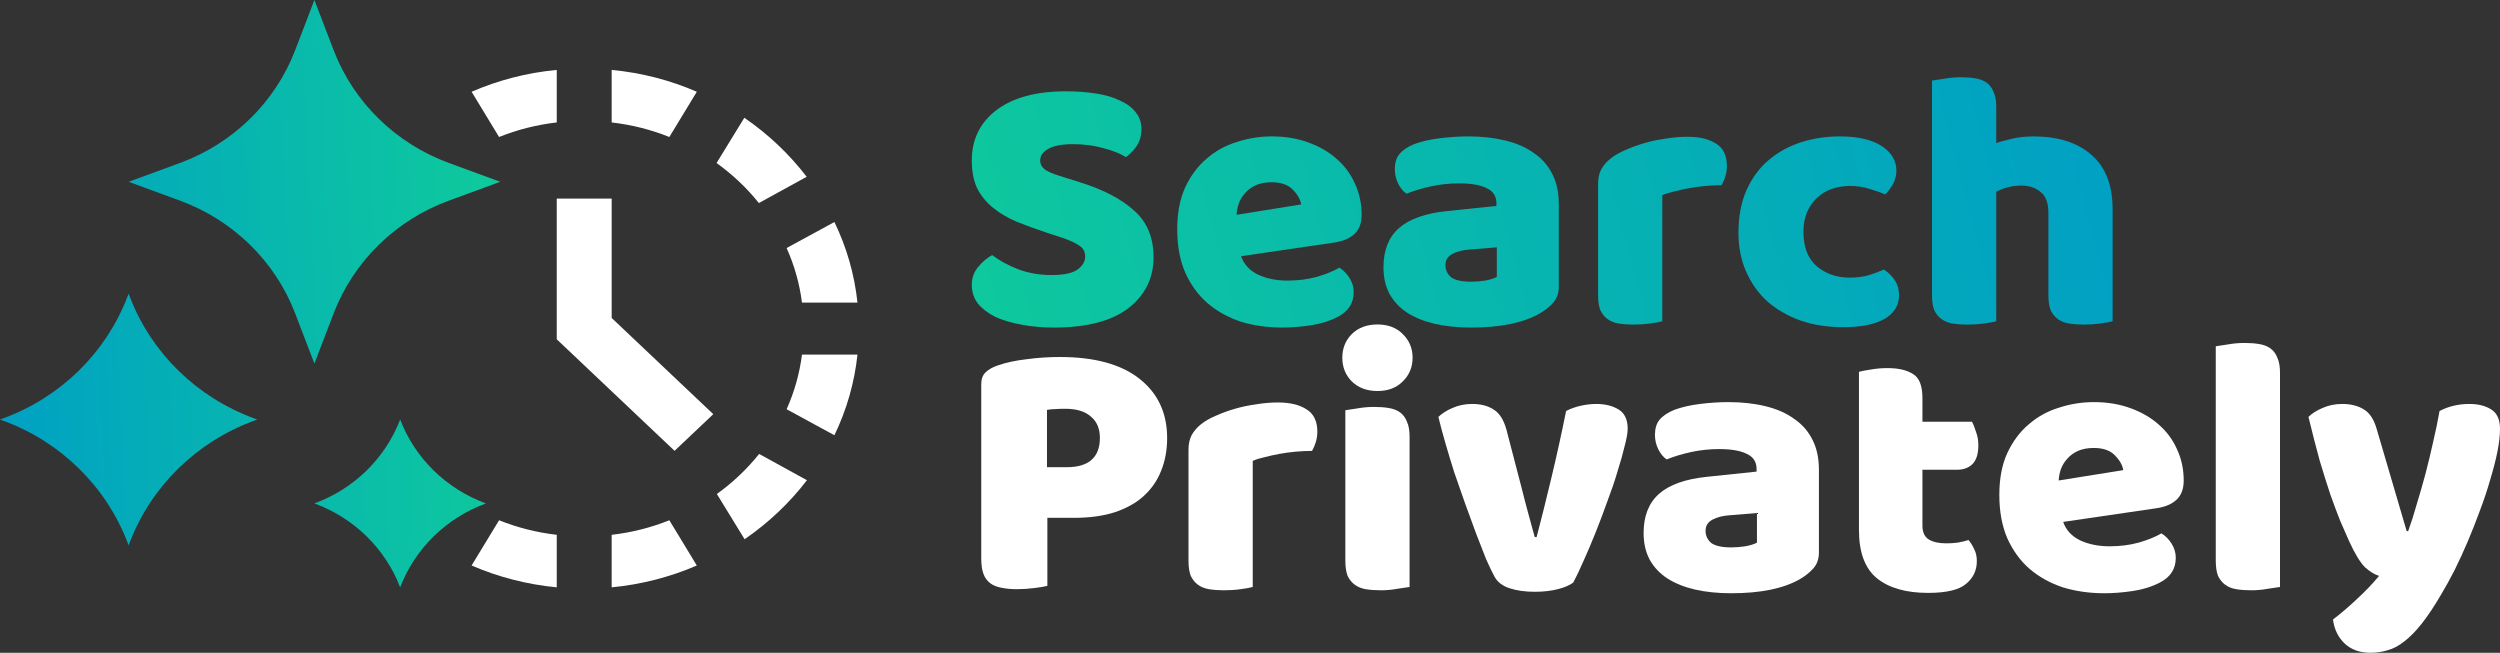 <svg width="180" height="47" viewBox="0 0 180 47" fill="none" xmlns="http://www.w3.org/2000/svg">
<rect x="0" y="0" width="180" height="47" fill="#333333" stroke="none"/>
<path d="M48.193 37.458L50.17 40.716C48.272 41.539 46.196 42.082 44.04 42.288V38.507C45.504 38.338 46.888 37.982 48.193 37.458ZM48.193 9.864L50.17 6.607C48.272 5.783 46.215 5.24 44.04 5.034V8.816C45.504 8.984 46.888 9.34 48.193 9.864ZM57.743 21.789H61.738C61.52 19.73 60.947 17.783 60.077 15.986L56.636 17.858C57.19 19.093 57.566 20.404 57.743 21.789ZM35.933 37.458L33.956 40.716C35.854 41.539 37.93 42.082 40.086 42.288V38.507C38.622 38.338 37.238 37.982 35.933 37.458ZM40.086 8.816V5.034C37.91 5.24 35.854 5.783 33.956 6.607L35.933 9.864C37.238 9.34 38.622 8.984 40.086 8.816ZM54.639 14.619L58.08 12.728C56.834 11.1 55.311 9.658 53.591 8.479L51.594 11.736C52.761 12.579 53.769 13.533 54.639 14.619ZM57.743 25.533C57.566 26.919 57.19 28.229 56.636 29.465L60.077 31.337C60.947 29.539 61.52 27.574 61.738 25.533H57.743ZM51.614 35.567L53.611 38.825C55.331 37.645 56.854 36.204 58.099 34.575L54.659 32.684C53.769 33.789 52.761 34.744 51.614 35.567ZM44.04 14.301H40.086V24.429L48.569 32.46L51.356 29.82L44.04 22.894V14.301Z" fill="white"/>
<path d="M22.637 26.178L24.021 22.567C25.46 18.813 28.487 15.851 32.323 14.444L36.014 13.089L32.323 11.735C28.487 10.327 25.46 7.365 24.021 3.612L22.637 0L21.253 3.612C19.814 7.365 16.788 10.327 12.952 11.735L9.261 13.089L12.952 14.444C16.788 15.851 19.814 18.813 21.253 22.567L22.637 26.178Z" fill="url(#paint0_linear)"/>
<path d="M9.261 39.268L9.344 39.049C10.896 35.001 14.161 31.806 18.298 30.288L18.521 30.206L18.298 30.124C14.161 28.606 10.896 25.411 9.344 21.363L9.261 21.144L9.177 21.363C7.625 25.411 4.361 28.606 0.223 30.124L0 30.206L0.223 30.288C4.361 31.806 7.625 35.001 9.177 39.049L9.261 39.268Z" fill="url(#paint1_linear)"/>
<path d="M28.811 42.288C29.881 39.497 32.132 37.294 34.985 36.247C32.132 35.2 29.881 32.998 28.811 30.206C27.741 32.998 25.49 35.2 22.637 36.247C25.49 37.294 27.741 39.497 28.811 42.288Z" fill="url(#paint2_linear)"/>
<path d="M75.329 16.742C74.531 16.476 73.805 16.21 73.152 15.944C72.499 15.66 71.937 15.323 71.466 14.932C70.994 14.542 70.622 14.08 70.35 13.548C70.096 12.998 69.969 12.332 69.969 11.552C69.969 10.043 70.559 8.836 71.738 7.931C72.935 7.026 74.603 6.574 76.743 6.574C77.523 6.574 78.249 6.627 78.92 6.733C79.591 6.84 80.162 7.008 80.633 7.239C81.123 7.452 81.504 7.736 81.776 8.091C82.048 8.428 82.184 8.827 82.184 9.289C82.184 9.75 82.075 10.149 81.858 10.487C81.64 10.806 81.377 11.081 81.069 11.312C80.67 11.063 80.135 10.851 79.464 10.673C78.793 10.478 78.058 10.38 77.26 10.38C76.444 10.38 75.846 10.496 75.465 10.726C75.084 10.939 74.893 11.214 74.893 11.552C74.893 11.818 75.011 12.04 75.247 12.217C75.483 12.377 75.837 12.528 76.308 12.669L77.75 13.122C79.455 13.655 80.76 14.338 81.667 15.172C82.592 15.988 83.055 17.106 83.055 18.526C83.055 20.034 82.447 21.259 81.232 22.2C80.017 23.122 78.23 23.584 75.873 23.584C75.038 23.584 74.259 23.513 73.533 23.371C72.826 23.247 72.2 23.06 71.656 22.812C71.13 22.546 70.713 22.226 70.405 21.853C70.115 21.463 69.969 21.019 69.969 20.522C69.969 20.008 70.124 19.573 70.432 19.218C70.74 18.845 71.076 18.561 71.438 18.366C71.946 18.757 72.563 19.094 73.288 19.378C74.032 19.662 74.839 19.804 75.71 19.804C76.598 19.804 77.224 19.671 77.587 19.404C77.949 19.138 78.131 18.828 78.131 18.473C78.131 18.118 77.986 17.852 77.695 17.674C77.405 17.479 76.997 17.293 76.471 17.115L75.329 16.742Z" fill="url(#paint3_linear)"/>
<path d="M92.324 23.584C91.254 23.584 90.257 23.442 89.332 23.158C88.425 22.856 87.627 22.412 86.938 21.827C86.267 21.241 85.732 20.505 85.333 19.617C84.952 18.73 84.761 17.692 84.761 16.503C84.761 15.332 84.952 14.329 85.333 13.495C85.732 12.643 86.248 11.951 86.883 11.418C87.518 10.868 88.243 10.469 89.059 10.22C89.876 9.954 90.71 9.821 91.562 9.821C92.523 9.821 93.394 9.963 94.174 10.247C94.972 10.531 95.652 10.921 96.214 11.418C96.795 11.915 97.239 12.51 97.547 13.202C97.874 13.894 98.037 14.648 98.037 15.465C98.037 16.068 97.865 16.529 97.52 16.849C97.175 17.168 96.695 17.372 96.078 17.461L89.359 18.446C89.558 19.032 89.966 19.475 90.583 19.777C91.2 20.061 91.907 20.203 92.705 20.203C93.448 20.203 94.147 20.114 94.8 19.937C95.471 19.742 96.015 19.52 96.432 19.271C96.722 19.449 96.967 19.697 97.166 20.017C97.366 20.336 97.466 20.673 97.466 21.028C97.466 21.827 97.085 22.421 96.323 22.812C95.743 23.113 95.09 23.317 94.364 23.424C93.639 23.53 92.959 23.584 92.324 23.584ZM91.562 13.122C91.127 13.122 90.746 13.193 90.42 13.335C90.111 13.477 89.858 13.663 89.658 13.894C89.459 14.107 89.304 14.355 89.196 14.639C89.105 14.906 89.05 15.181 89.032 15.465L93.684 14.719C93.63 14.364 93.43 14.009 93.086 13.655C92.741 13.3 92.233 13.122 91.562 13.122Z" fill="url(#paint4_linear)"/>
<path d="M105.921 20.283C106.23 20.283 106.565 20.256 106.928 20.203C107.309 20.132 107.59 20.043 107.771 19.937V17.807L105.813 17.967C105.305 18.002 104.888 18.109 104.561 18.286C104.235 18.464 104.072 18.73 104.072 19.085C104.072 19.44 104.208 19.733 104.48 19.963C104.77 20.176 105.25 20.283 105.921 20.283ZM105.704 9.821C106.683 9.821 107.572 9.919 108.37 10.114C109.186 10.309 109.875 10.611 110.437 11.019C111.018 11.409 111.462 11.915 111.77 12.536C112.079 13.14 112.233 13.859 112.233 14.693V20.655C112.233 21.117 112.097 21.498 111.825 21.8C111.571 22.084 111.263 22.333 110.9 22.546C109.721 23.238 108.062 23.584 105.921 23.584C104.96 23.584 104.09 23.495 103.31 23.317C102.548 23.14 101.886 22.874 101.324 22.519C100.78 22.164 100.354 21.711 100.045 21.161C99.755 20.611 99.61 19.972 99.61 19.245C99.61 18.02 99.982 17.08 100.725 16.423C101.469 15.766 102.621 15.358 104.18 15.198L107.744 14.826V14.639C107.744 14.125 107.508 13.761 107.037 13.548C106.583 13.317 105.921 13.202 105.051 13.202C104.362 13.202 103.691 13.273 103.038 13.415C102.385 13.557 101.795 13.734 101.27 13.947C101.034 13.788 100.834 13.548 100.671 13.229C100.508 12.891 100.426 12.545 100.426 12.19C100.426 11.729 100.535 11.365 100.753 11.099C100.988 10.815 101.342 10.575 101.814 10.38C102.34 10.185 102.956 10.043 103.664 9.954C104.389 9.866 105.069 9.821 105.704 9.821Z" fill="url(#paint5_linear)"/>
<path d="M119.685 23.131C119.504 23.184 119.214 23.238 118.815 23.291C118.434 23.344 118.035 23.371 117.618 23.371C117.219 23.371 116.856 23.344 116.53 23.291C116.221 23.238 115.958 23.131 115.741 22.971C115.523 22.812 115.351 22.599 115.224 22.333C115.115 22.049 115.061 21.685 115.061 21.241V13.255C115.061 12.847 115.133 12.501 115.278 12.217C115.441 11.915 115.668 11.649 115.958 11.418C116.248 11.188 116.602 10.984 117.019 10.806C117.455 10.611 117.917 10.442 118.407 10.3C118.896 10.158 119.404 10.052 119.93 9.981C120.456 9.892 120.982 9.848 121.508 9.848C122.378 9.848 123.068 10.016 123.575 10.354C124.083 10.673 124.337 11.205 124.337 11.951C124.337 12.199 124.301 12.448 124.228 12.696C124.156 12.927 124.065 13.14 123.956 13.335C123.575 13.335 123.186 13.353 122.787 13.388C122.388 13.424 121.998 13.477 121.617 13.548C121.236 13.619 120.873 13.699 120.529 13.788C120.202 13.859 119.921 13.947 119.685 14.054V23.131Z" fill="url(#paint6_linear)"/>
<path d="M133.194 13.388C132.741 13.388 132.306 13.459 131.888 13.601C131.489 13.743 131.136 13.956 130.828 14.24C130.537 14.506 130.302 14.844 130.12 15.252C129.939 15.66 129.848 16.139 129.848 16.689C129.848 17.789 130.166 18.615 130.8 19.165C131.453 19.715 132.242 19.99 133.167 19.99C133.711 19.99 134.183 19.928 134.582 19.804C134.981 19.679 135.334 19.546 135.643 19.404C136.005 19.653 136.277 19.928 136.459 20.23C136.64 20.514 136.731 20.86 136.731 21.268C136.731 21.995 136.377 22.563 135.67 22.971C134.963 23.362 133.983 23.557 132.732 23.557C131.589 23.557 130.555 23.397 129.631 23.078C128.706 22.741 127.908 22.279 127.237 21.694C126.584 21.09 126.076 20.372 125.713 19.538C125.35 18.703 125.169 17.781 125.169 16.769C125.169 15.598 125.359 14.577 125.74 13.708C126.139 12.82 126.674 12.093 127.345 11.525C128.016 10.957 128.787 10.531 129.658 10.247C130.546 9.963 131.48 9.821 132.46 9.821C133.766 9.821 134.772 10.052 135.479 10.513C136.187 10.975 136.54 11.569 136.54 12.297C136.54 12.634 136.459 12.954 136.296 13.255C136.132 13.539 135.942 13.788 135.724 14.001C135.416 13.859 135.044 13.726 134.609 13.601C134.174 13.459 133.702 13.388 133.194 13.388Z" fill="url(#paint7_linear)"/>
<path d="M152.108 23.131C151.927 23.184 151.637 23.238 151.238 23.291C150.857 23.344 150.458 23.371 150.041 23.371C149.642 23.371 149.279 23.344 148.953 23.291C148.644 23.238 148.381 23.131 148.164 22.971C147.946 22.812 147.774 22.599 147.647 22.333C147.538 22.049 147.484 21.685 147.484 21.241V15.332C147.484 14.604 147.293 14.098 146.912 13.814C146.549 13.512 146.096 13.362 145.552 13.362C145.189 13.362 144.845 13.406 144.518 13.495C144.192 13.584 143.929 13.69 143.729 13.814V23.131C143.548 23.184 143.258 23.238 142.859 23.291C142.478 23.344 142.079 23.371 141.662 23.371C141.263 23.371 140.9 23.344 140.574 23.291C140.265 23.238 140.002 23.131 139.785 22.971C139.567 22.812 139.395 22.599 139.268 22.333C139.159 22.049 139.105 21.685 139.105 21.241V5.802C139.304 5.766 139.594 5.722 139.975 5.668C140.374 5.598 140.773 5.562 141.172 5.562C141.571 5.562 141.925 5.589 142.233 5.642C142.56 5.695 142.832 5.802 143.049 5.961C143.267 6.121 143.43 6.343 143.539 6.627C143.666 6.893 143.729 7.248 143.729 7.692V10.3C143.965 10.212 144.319 10.114 144.79 10.008C145.28 9.883 145.815 9.821 146.395 9.821C148.191 9.821 149.587 10.265 150.585 11.152C151.6 12.022 152.108 13.326 152.108 15.065V23.131Z" fill="url(#paint8_linear)"/>
<path d="M76.825 33.637C77.587 33.637 78.167 33.468 78.566 33.131C78.983 32.776 79.192 32.244 79.192 31.534C79.192 30.86 78.974 30.345 78.539 29.99C78.122 29.617 77.505 29.431 76.689 29.431C76.399 29.431 76.154 29.44 75.954 29.457C75.773 29.457 75.583 29.475 75.383 29.511V33.637H76.825ZM75.41 42.182C75.211 42.235 74.894 42.288 74.458 42.342C74.041 42.395 73.624 42.421 73.207 42.421C72.79 42.421 72.418 42.386 72.091 42.315C71.783 42.262 71.52 42.155 71.302 41.995C71.085 41.836 70.922 41.614 70.813 41.33C70.704 41.046 70.65 40.673 70.65 40.212V27.674C70.65 27.301 70.749 27.017 70.949 26.822C71.166 26.609 71.457 26.441 71.819 26.316C72.436 26.103 73.134 25.953 73.914 25.864C74.712 25.757 75.51 25.704 76.308 25.704C78.811 25.704 80.724 26.228 82.048 27.275C83.372 28.322 84.034 29.741 84.034 31.534C84.034 32.404 83.889 33.193 83.599 33.903C83.327 34.595 82.91 35.199 82.347 35.713C81.803 36.21 81.105 36.6 80.253 36.885C79.418 37.151 78.448 37.284 77.342 37.284H75.41V42.182Z" fill="white"/>
<path d="M90.197 42.262C90.015 42.315 89.725 42.368 89.326 42.421C88.945 42.475 88.546 42.501 88.129 42.501C87.73 42.501 87.367 42.475 87.041 42.421C86.733 42.368 86.469 42.262 86.252 42.102C86.034 41.942 85.862 41.729 85.735 41.463C85.626 41.179 85.572 40.815 85.572 40.372V32.386C85.572 31.978 85.644 31.631 85.789 31.348C85.953 31.046 86.179 30.78 86.469 30.549C86.76 30.318 87.113 30.114 87.53 29.937C87.966 29.741 88.428 29.573 88.918 29.431C89.407 29.289 89.915 29.183 90.441 29.111C90.967 29.023 91.493 28.978 92.019 28.978C92.89 28.978 93.579 29.147 94.087 29.484C94.594 29.804 94.848 30.336 94.848 31.081C94.848 31.33 94.812 31.578 94.74 31.827C94.667 32.057 94.576 32.27 94.468 32.466C94.087 32.466 93.697 32.483 93.298 32.519C92.899 32.554 92.509 32.608 92.128 32.678C91.747 32.749 91.384 32.829 91.04 32.918C90.713 32.989 90.432 33.078 90.197 33.184V42.262Z" fill="white"/>
<path d="M96.647 25.757C96.647 25.083 96.874 24.515 97.328 24.054C97.799 23.592 98.416 23.362 99.177 23.362C99.939 23.362 100.547 23.592 101 24.054C101.472 24.515 101.707 25.083 101.707 25.757C101.707 26.432 101.472 27 101 27.461C100.547 27.922 99.939 28.153 99.177 28.153C98.416 28.153 97.799 27.922 97.328 27.461C96.874 27 96.647 26.432 96.647 25.757ZM101.49 42.262C101.29 42.297 100.991 42.342 100.592 42.395C100.211 42.466 99.821 42.501 99.422 42.501C99.023 42.501 98.661 42.475 98.334 42.421C98.026 42.368 97.763 42.262 97.545 42.102C97.328 41.942 97.155 41.729 97.028 41.463C96.919 41.179 96.865 40.815 96.865 40.372V29.537C97.065 29.502 97.355 29.457 97.736 29.404C98.135 29.333 98.534 29.298 98.933 29.298C99.332 29.298 99.685 29.324 99.994 29.378C100.32 29.431 100.592 29.537 100.81 29.697C101.027 29.857 101.191 30.079 101.299 30.363C101.426 30.629 101.49 30.984 101.49 31.427V42.262Z" fill="white"/>
<path d="M113.275 41.942C113.021 42.138 112.65 42.297 112.16 42.421C111.67 42.546 111.117 42.608 110.501 42.608C109.793 42.608 109.177 42.519 108.651 42.342C108.143 42.164 107.789 41.88 107.59 41.49C107.426 41.188 107.227 40.771 106.991 40.239C106.774 39.688 106.538 39.085 106.284 38.428C106.03 37.754 105.767 37.035 105.495 36.272C105.223 35.509 104.96 34.755 104.706 34.01C104.47 33.264 104.253 32.545 104.053 31.853C103.854 31.161 103.69 30.549 103.563 30.017C103.817 29.768 104.153 29.555 104.57 29.378C105.005 29.183 105.477 29.085 105.985 29.085C106.619 29.085 107.136 29.218 107.535 29.484C107.952 29.733 108.261 30.212 108.46 30.922L109.521 34.995C109.721 35.793 109.911 36.521 110.092 37.177C110.274 37.816 110.41 38.313 110.501 38.668H110.637C110.981 37.355 111.344 35.9 111.725 34.302C112.106 32.705 112.45 31.135 112.759 29.591C113.067 29.431 113.411 29.307 113.792 29.218C114.191 29.129 114.572 29.085 114.935 29.085C115.57 29.085 116.105 29.218 116.54 29.484C116.975 29.75 117.193 30.212 117.193 30.868C117.193 31.152 117.12 31.569 116.975 32.12C116.848 32.652 116.676 33.264 116.458 33.956C116.259 34.631 116.014 35.349 115.724 36.112C115.452 36.876 115.171 37.621 114.88 38.349C114.59 39.076 114.3 39.759 114.01 40.398C113.738 41.02 113.493 41.534 113.275 41.942Z" fill="white"/>
<path d="M124.651 39.413C124.959 39.413 125.295 39.387 125.658 39.334C126.038 39.263 126.32 39.174 126.501 39.067V36.938L124.542 37.097C124.034 37.133 123.617 37.239 123.291 37.417C122.964 37.594 122.801 37.861 122.801 38.215C122.801 38.57 122.937 38.863 123.209 39.094C123.499 39.307 123.98 39.413 124.651 39.413ZM124.433 28.952C125.413 28.952 126.301 29.049 127.099 29.245C127.916 29.44 128.605 29.741 129.167 30.15C129.747 30.54 130.192 31.046 130.5 31.667C130.808 32.27 130.962 32.989 130.962 33.823V39.786C130.962 40.248 130.826 40.629 130.554 40.931C130.3 41.215 129.992 41.463 129.629 41.676C128.451 42.368 126.791 42.714 124.651 42.714C123.69 42.714 122.819 42.626 122.039 42.448C121.278 42.271 120.616 42.004 120.053 41.65C119.509 41.294 119.083 40.842 118.775 40.292C118.485 39.742 118.34 39.103 118.34 38.375C118.34 37.151 118.711 36.21 119.455 35.553C120.199 34.897 121.35 34.489 122.91 34.329L126.474 33.956V33.77C126.474 33.255 126.238 32.892 125.766 32.678C125.313 32.448 124.651 32.333 123.78 32.333C123.091 32.333 122.42 32.404 121.767 32.545C121.114 32.687 120.525 32.865 119.999 33.078C119.763 32.918 119.564 32.678 119.401 32.359C119.237 32.022 119.156 31.676 119.156 31.321C119.156 30.86 119.265 30.496 119.482 30.23C119.718 29.946 120.072 29.706 120.543 29.511C121.069 29.316 121.686 29.174 122.393 29.085C123.118 28.996 123.799 28.952 124.433 28.952Z" fill="white"/>
<path d="M138.415 37.843C138.415 38.304 138.56 38.633 138.85 38.828C139.158 39.023 139.585 39.121 140.129 39.121C140.401 39.121 140.682 39.103 140.972 39.067C141.262 39.014 141.516 38.952 141.734 38.881C141.897 39.076 142.033 39.298 142.142 39.547C142.269 39.777 142.332 40.061 142.332 40.398C142.332 41.073 142.069 41.623 141.543 42.049C141.036 42.475 140.129 42.688 138.823 42.688C137.227 42.688 135.994 42.333 135.123 41.623C134.271 40.913 133.845 39.759 133.845 38.162V26.769C134.044 26.716 134.325 26.662 134.688 26.609C135.069 26.538 135.468 26.503 135.885 26.503C136.683 26.503 137.299 26.645 137.735 26.929C138.188 27.195 138.415 27.772 138.415 28.659V30.363H141.979C142.087 30.558 142.187 30.806 142.278 31.108C142.387 31.392 142.441 31.711 142.441 32.066C142.441 32.687 142.296 33.14 142.006 33.424C141.734 33.69 141.362 33.823 140.89 33.823H138.415V37.843Z" fill="white"/>
<path d="M151.515 42.714C150.444 42.714 149.447 42.572 148.522 42.288C147.615 41.987 146.817 41.543 146.128 40.957C145.457 40.372 144.922 39.635 144.523 38.748C144.142 37.861 143.952 36.822 143.952 35.633C143.952 34.462 144.142 33.459 144.523 32.625C144.922 31.773 145.439 31.081 146.074 30.549C146.708 29.999 147.434 29.599 148.25 29.351C149.066 29.085 149.9 28.952 150.753 28.952C151.714 28.952 152.585 29.094 153.364 29.378C154.162 29.662 154.842 30.052 155.405 30.549C155.985 31.046 156.429 31.64 156.738 32.333C157.064 33.025 157.227 33.779 157.227 34.595C157.227 35.199 157.055 35.66 156.711 35.979C156.366 36.299 155.885 36.503 155.269 36.592L148.549 37.577C148.749 38.162 149.157 38.606 149.773 38.908C150.39 39.192 151.097 39.334 151.895 39.334C152.639 39.334 153.337 39.245 153.99 39.067C154.661 38.872 155.205 38.65 155.622 38.402C155.913 38.579 156.157 38.828 156.357 39.147C156.556 39.467 156.656 39.804 156.656 40.159C156.656 40.957 156.275 41.552 155.514 41.942C154.933 42.244 154.28 42.448 153.555 42.554C152.829 42.661 152.149 42.714 151.515 42.714ZM150.753 32.253C150.318 32.253 149.937 32.324 149.61 32.466C149.302 32.608 149.048 32.794 148.848 33.025C148.649 33.238 148.495 33.486 148.386 33.77C148.295 34.036 148.241 34.311 148.223 34.595L152.875 33.85C152.82 33.495 152.621 33.14 152.276 32.785C151.932 32.43 151.424 32.253 150.753 32.253Z" fill="white"/>
<path d="M164.16 42.262C163.96 42.297 163.661 42.342 163.262 42.395C162.881 42.466 162.491 42.501 162.092 42.501C161.693 42.501 161.331 42.475 161.004 42.421C160.696 42.368 160.433 42.262 160.215 42.102C159.998 41.942 159.825 41.729 159.698 41.463C159.589 41.179 159.535 40.815 159.535 40.372V24.932C159.735 24.897 160.025 24.852 160.406 24.799C160.805 24.728 161.204 24.693 161.603 24.693C162.002 24.693 162.355 24.719 162.664 24.772C162.99 24.826 163.262 24.932 163.48 25.092C163.697 25.252 163.861 25.473 163.969 25.757C164.096 26.024 164.16 26.378 164.16 26.822V42.262Z" fill="white"/>
<path d="M169.146 38.987C168.946 38.544 168.728 38.047 168.493 37.497C168.275 36.947 168.039 36.317 167.785 35.607C167.55 34.897 167.296 34.089 167.024 33.184C166.77 32.261 166.498 31.206 166.208 30.017C166.461 29.768 166.797 29.555 167.214 29.378C167.649 29.183 168.121 29.085 168.629 29.085C169.263 29.085 169.789 29.218 170.207 29.484C170.624 29.733 170.932 30.212 171.132 30.922L173.281 38.242H173.389C173.607 37.639 173.816 36.982 174.015 36.272C174.233 35.562 174.441 34.835 174.641 34.089C174.84 33.326 175.022 32.572 175.185 31.827C175.366 31.064 175.52 30.318 175.647 29.591C176.3 29.253 177.017 29.085 177.797 29.085C178.431 29.085 178.957 29.218 179.374 29.484C179.792 29.75 180 30.212 180 30.868C180 31.348 179.937 31.907 179.81 32.545C179.683 33.167 179.51 33.832 179.293 34.542C179.093 35.252 178.848 35.988 178.558 36.751C178.286 37.497 177.996 38.233 177.688 38.961C177.379 39.688 177.062 40.381 176.736 41.037C176.409 41.676 176.092 42.253 175.783 42.767C175.276 43.637 174.804 44.347 174.369 44.897C173.934 45.447 173.516 45.873 173.117 46.175C172.718 46.494 172.319 46.707 171.92 46.814C171.521 46.938 171.104 47 170.669 47C169.907 47 169.291 46.778 168.819 46.335C168.348 45.891 168.066 45.314 167.976 44.604C168.556 44.161 169.137 43.664 169.717 43.114C170.297 42.581 170.823 42.031 171.295 41.463C170.986 41.374 170.651 41.17 170.288 40.851C169.944 40.514 169.563 39.892 169.146 38.987Z" fill="white"/>
<defs>
<linearGradient id="paint0_linear" x1="-0.24" y1="44.302" x2="52.607" y2="41.68" gradientUnits="userSpaceOnUse">
<stop offset="0.004" stop-color="#00A0C4"/>
<stop offset="0.701" stop-color="#0EC99D"/>
</linearGradient>
<linearGradient id="paint1_linear" x1="-0.24" y1="44.302" x2="52.607" y2="41.68" gradientUnits="userSpaceOnUse">
<stop offset="0.004" stop-color="#00A0C4"/>
<stop offset="0.701" stop-color="#0EC99D"/>
</linearGradient>
<linearGradient id="paint2_linear" x1="-0.24" y1="44.302" x2="52.607" y2="41.68" gradientUnits="userSpaceOnUse">
<stop offset="0.004" stop-color="#00A0C4"/>
<stop offset="0.701" stop-color="#0EC99D"/>
</linearGradient>
<linearGradient id="paint3_linear" x1="69.422" y1="24.442" x2="182.294" y2="-5.525" gradientUnits="userSpaceOnUse">
<stop stop-color="#0EC99D"/>
<stop offset="0.715" stop-color="#00A0C4"/>
</linearGradient>
<linearGradient id="paint4_linear" x1="69.422" y1="24.442" x2="182.294" y2="-5.525" gradientUnits="userSpaceOnUse">
<stop stop-color="#0EC99D"/>
<stop offset="0.715" stop-color="#00A0C4"/>
</linearGradient>
<linearGradient id="paint5_linear" x1="69.422" y1="24.442" x2="182.294" y2="-5.525" gradientUnits="userSpaceOnUse">
<stop stop-color="#0EC99D"/>
<stop offset="0.715" stop-color="#00A0C4"/>
</linearGradient>
<linearGradient id="paint6_linear" x1="69.422" y1="24.442" x2="182.294" y2="-5.525" gradientUnits="userSpaceOnUse">
<stop stop-color="#0EC99D"/>
<stop offset="0.715" stop-color="#00A0C4"/>
</linearGradient>
<linearGradient id="paint7_linear" x1="69.422" y1="24.442" x2="182.294" y2="-5.525" gradientUnits="userSpaceOnUse">
<stop stop-color="#0EC99D"/>
<stop offset="0.715" stop-color="#00A0C4"/>
</linearGradient>
<linearGradient id="paint8_linear" x1="69.422" y1="24.442" x2="182.294" y2="-5.525" gradientUnits="userSpaceOnUse">
<stop stop-color="#0EC99D"/>
<stop offset="0.715" stop-color="#00A0C4"/>
</linearGradient>
</defs>
</svg>
